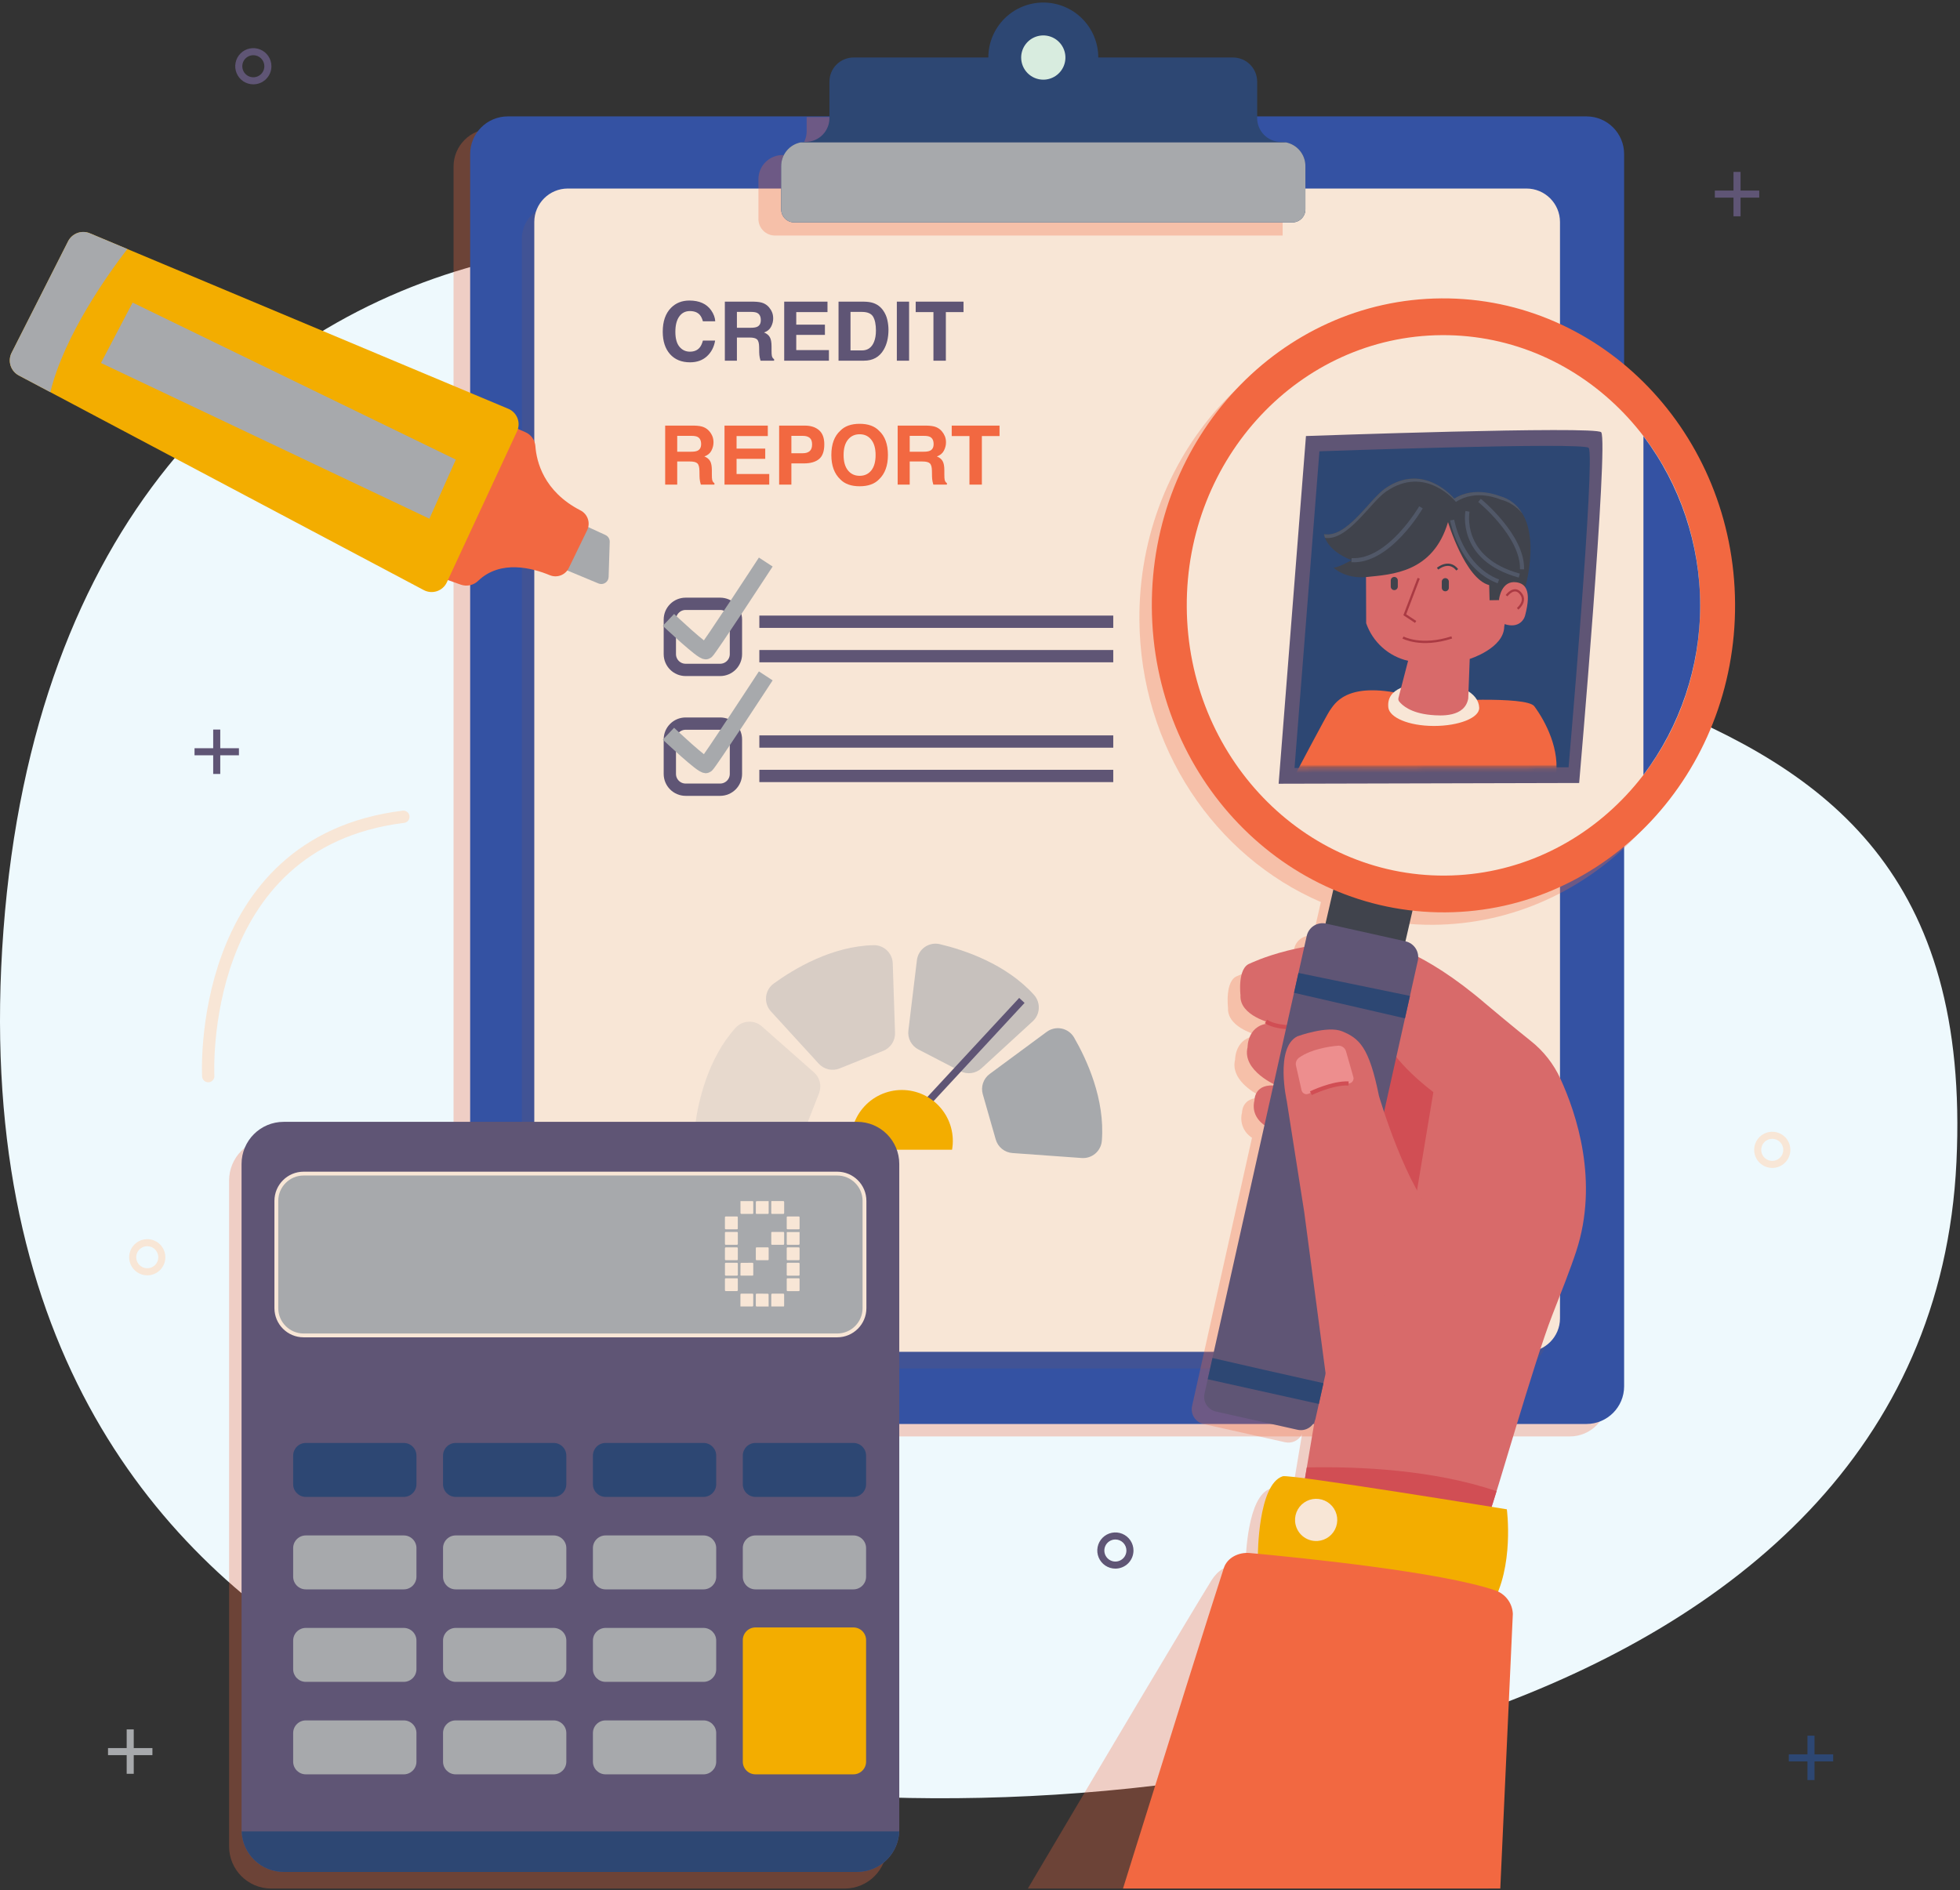<svg width="478" height="461" viewBox="0 0 478 461" fill="none" xmlns="http://www.w3.org/2000/svg">
<rect x="0" y="0" width="478" height="461" fill="#333333" stroke="none"/>
<g clip-path="url(#clip0_2075_47663)">
<path d="M174.435 434.743C174.435 434.743 -14.121 424.968 0.846 226.835C15.813 28.702 210.58 30.58 274.086 106.502C337.592 182.423 483.83 143.098 477.132 283.452C470.433 423.806 275.516 450.069 174.435 434.743Z" fill="#EEF9FD"/>
<path d="M432.21 284.869C431.337 284.869 430.484 284.609 429.758 284.124C429.033 283.638 428.468 282.949 428.134 282.142C427.8 281.336 427.713 280.448 427.884 279.592C428.055 278.736 428.475 277.95 429.093 277.333C429.71 276.716 430.497 276.296 431.353 276.126C432.209 275.956 433.097 276.043 433.903 276.377C434.709 276.712 435.399 277.277 435.883 278.003C436.368 278.729 436.627 279.582 436.627 280.455C436.626 281.626 436.16 282.749 435.332 283.576C434.504 284.404 433.381 284.869 432.21 284.869ZM432.21 277.764C431.678 277.764 431.158 277.923 430.716 278.219C430.274 278.515 429.93 278.935 429.727 279.426C429.523 279.918 429.471 280.459 429.575 280.98C429.679 281.502 429.935 281.981 430.311 282.357C430.688 282.733 431.167 282.989 431.689 283.093C432.21 283.197 432.751 283.143 433.243 282.94C433.734 282.736 434.154 282.391 434.45 281.949C434.745 281.507 434.903 280.987 434.903 280.455C434.903 280.102 434.833 279.751 434.698 279.425C434.563 279.098 434.364 278.802 434.114 278.552C433.864 278.302 433.567 278.103 433.24 277.968C432.914 277.833 432.564 277.764 432.21 277.764Z" fill="#F8E6D6"/>
<path d="M61.777 20.569C60.904 20.569 60.051 20.309 59.326 19.824C58.6 19.338 58.035 18.649 57.701 17.842C57.368 17.035 57.281 16.148 57.452 15.292C57.622 14.436 58.043 13.65 58.66 13.033C59.278 12.416 60.065 11.996 60.921 11.826C61.777 11.656 62.665 11.743 63.471 12.078C64.277 12.412 64.966 12.978 65.451 13.704C65.936 14.43 66.195 15.283 66.195 16.156C66.194 17.327 65.728 18.45 64.899 19.277C64.071 20.105 62.948 20.569 61.777 20.569ZM61.777 13.465C61.245 13.466 60.726 13.624 60.284 13.92C59.842 14.216 59.497 14.636 59.294 15.128C59.091 15.619 59.038 16.16 59.142 16.682C59.246 17.203 59.502 17.682 59.879 18.058C60.255 18.434 60.734 18.69 61.256 18.794C61.778 18.898 62.319 18.845 62.81 18.641C63.301 18.437 63.721 18.093 64.017 17.65C64.313 17.208 64.471 16.688 64.471 16.156C64.471 15.803 64.401 15.453 64.265 15.126C64.13 14.8 63.932 14.503 63.681 14.253C63.431 14.003 63.135 13.805 62.808 13.669C62.481 13.534 62.131 13.465 61.777 13.465Z" fill="#5F5575"/>
<path d="M35.911 311.064C35.038 311.063 34.185 310.804 33.459 310.318C32.734 309.833 32.169 309.143 31.835 308.336C31.501 307.53 31.415 306.642 31.585 305.786C31.756 304.93 32.177 304.144 32.794 303.527C33.412 302.91 34.199 302.49 35.055 302.32C35.911 302.15 36.798 302.238 37.605 302.572C38.411 302.906 39.1 303.472 39.585 304.198C40.07 304.924 40.328 305.778 40.328 306.65C40.327 307.821 39.861 308.944 39.033 309.771C38.205 310.599 37.082 311.064 35.911 311.064ZM35.911 303.958C35.379 303.959 34.859 304.117 34.417 304.413C33.975 304.709 33.631 305.129 33.428 305.621C33.225 306.112 33.172 306.653 33.276 307.174C33.38 307.696 33.636 308.175 34.012 308.551C34.388 308.927 34.867 309.183 35.389 309.287C35.911 309.391 36.452 309.338 36.943 309.134C37.434 308.931 37.855 308.586 38.15 308.144C38.446 307.702 38.604 307.182 38.605 306.65C38.605 306.297 38.535 305.947 38.4 305.62C38.264 305.293 38.066 304.996 37.816 304.746C37.566 304.496 37.269 304.298 36.942 304.163C36.615 304.027 36.265 303.958 35.911 303.958Z" fill="#F8E6D6"/>
<path d="M272.015 382.598C271.142 382.597 270.288 382.338 269.563 381.853C268.837 381.367 268.272 380.678 267.938 379.871C267.604 379.065 267.517 378.177 267.688 377.321C267.858 376.465 268.279 375.678 268.896 375.061C269.514 374.444 270.301 374.024 271.157 373.854C272.013 373.684 272.901 373.772 273.707 374.106C274.514 374.44 275.203 375.006 275.688 375.732C276.172 376.458 276.431 377.312 276.431 378.185C276.43 379.355 275.964 380.478 275.136 381.305C274.308 382.133 273.185 382.598 272.015 382.598ZM272.015 375.492C271.482 375.492 270.962 375.65 270.52 375.946C270.077 376.242 269.733 376.662 269.529 377.154C269.325 377.646 269.272 378.187 269.376 378.709C269.48 379.231 269.736 379.71 270.113 380.087C270.489 380.463 270.968 380.719 271.49 380.823C272.012 380.927 272.553 380.874 273.045 380.67C273.537 380.467 273.957 380.122 274.253 379.68C274.549 379.237 274.707 378.717 274.707 378.185C274.707 377.831 274.637 377.481 274.502 377.154C274.367 376.828 274.169 376.531 273.919 376.281C273.668 376.031 273.372 375.833 273.045 375.697C272.718 375.562 272.368 375.492 272.015 375.492Z" fill="#5F5575"/>
<path d="M58.27 182.497H47.442V184.221H58.27V182.497Z" fill="#5F5575"/>
<path d="M53.717 177.944H51.993V188.773H53.717V177.944Z" fill="#5F5575"/>
<path d="M388.742 212.915H377.915V214.639H388.742V212.915Z" fill="#F8E6D6"/>
<path d="M384.19 208.362H382.466V219.191H384.19V208.362Z" fill="#F8E6D6"/>
<path d="M37.171 426.365H26.344V428.089H37.171V426.365Z" fill="#A7A9AC"/>
<path d="M32.618 421.812H30.895V432.641H32.618V421.812Z" fill="#A7A9AC"/>
<path d="M447.074 427.894H436.247V429.617H447.074V427.894Z" fill="#2D4773"/>
<path d="M442.522 423.341H440.798V434.169H442.522V423.341Z" fill="#2D4773"/>
<path d="M429.038 46.481H418.211V48.205H429.038V46.481Z" fill="#5F5575"/>
<path d="M424.485 41.93H422.762V52.758H424.485V41.93Z" fill="#5F5575"/>
<path opacity="0.3" d="M382.849 31.425H119.801C114.726 31.425 110.612 35.539 110.612 40.613V341.164C110.612 346.238 114.726 350.352 119.801 350.352H382.849C387.924 350.352 392.038 346.238 392.038 341.164V40.613C392.038 35.539 387.924 31.425 382.849 31.425Z" fill="#F26841"/>
<path d="M386.898 28.389H123.85C118.775 28.389 114.661 32.502 114.661 37.577V338.128C114.661 343.202 118.775 347.316 123.85 347.316H386.898C391.973 347.316 396.087 343.202 396.087 338.128V37.577C396.087 32.502 391.973 28.389 386.898 28.389Z" fill="#3452A3"/>
<path opacity="0.3" d="M369.236 50.034H135.437C130.923 50.034 127.263 53.694 127.263 58.209V325.595C127.263 330.109 130.923 333.769 135.437 333.769H369.236C373.751 333.769 377.41 330.109 377.41 325.595V58.209C377.41 53.694 373.751 50.034 369.236 50.034Z" fill="#5F5575"/>
<path d="M372.273 45.985H138.474C133.96 45.985 130.3 49.645 130.3 54.16V321.546C130.3 326.061 133.96 329.72 138.474 329.72H372.273C376.788 329.72 380.448 326.061 380.448 321.546V54.16C380.448 49.645 376.788 45.985 372.273 45.985Z" fill="#F8E6D6"/>
<path opacity="0.3" d="M196.727 28.557V31.934C196.737 32.7 196.595 33.461 196.31 34.172C196.025 34.883 195.603 35.53 195.066 36.077C194.53 36.624 193.891 37.06 193.186 37.359C192.481 37.658 191.723 37.814 190.957 37.819C190.175 37.804 189.398 37.945 188.672 38.234C187.945 38.523 187.283 38.954 186.725 39.502C186.167 40.049 185.723 40.703 185.421 41.424C185.118 42.145 184.962 42.919 184.962 43.701V53.418C184.962 53.947 185.066 54.471 185.269 54.96C185.471 55.45 185.768 55.894 186.143 56.268C186.517 56.642 186.962 56.939 187.451 57.142C187.94 57.344 188.464 57.448 188.993 57.448H312.805V43.701C312.815 42.935 312.674 42.175 312.389 41.463C312.104 40.752 311.681 40.105 311.145 39.558C310.609 39.011 309.969 38.575 309.264 38.276C308.559 37.977 307.801 37.821 307.035 37.816C306.253 37.831 305.476 37.69 304.749 37.401C304.022 37.112 303.361 36.682 302.802 36.134C302.244 35.586 301.8 34.933 301.498 34.212C301.195 33.491 301.039 32.716 301.039 31.934V28.557H196.727Z" fill="#F26841"/>
<path d="M312.362 34.614C311.596 34.609 310.839 34.453 310.134 34.154C309.428 33.855 308.789 33.419 308.253 32.872C307.717 32.325 307.294 31.678 307.009 30.967C306.724 30.256 306.583 29.495 306.593 28.73V19.907C306.593 18.347 305.973 16.85 304.869 15.747C303.766 14.643 302.269 14.024 300.709 14.024H267.845C267.845 10.468 266.433 7.058 263.918 4.544C261.404 2.03 257.994 0.617 254.439 0.617C250.883 0.617 247.473 2.03 244.959 4.544C242.445 7.058 241.032 10.468 241.032 14.024H208.166C206.606 14.024 205.109 14.643 204.006 15.747C202.902 16.85 202.282 18.347 202.282 19.907V28.73C202.293 29.495 202.151 30.256 201.866 30.967C201.581 31.678 201.159 32.325 200.622 32.872C200.086 33.419 199.447 33.855 198.742 34.154C198.036 34.453 197.279 34.609 196.513 34.614C195.73 34.599 194.953 34.74 194.225 35.029C193.498 35.317 192.835 35.748 192.277 36.297C191.718 36.845 191.274 37.499 190.971 38.221C190.669 38.943 190.513 39.717 190.514 40.5V51.067C190.514 51.911 190.849 52.72 191.445 53.316C192.041 53.913 192.85 54.248 193.694 54.248H315.177C316.021 54.248 316.83 53.913 317.426 53.316C318.022 52.72 318.357 51.911 318.357 51.067V40.5C318.358 39.718 318.202 38.943 317.9 38.222C317.598 37.5 317.154 36.846 316.596 36.298C316.038 35.75 315.376 35.319 314.649 35.03C313.922 34.74 313.144 34.599 312.362 34.614Z" fill="#2D4773"/>
<path d="M190.514 40.5V51.067C190.514 51.91 190.849 52.719 191.445 53.316C192.041 53.913 192.85 54.248 193.694 54.248H315.177C316.021 54.248 316.83 53.913 317.426 53.316C318.022 52.719 318.357 51.91 318.357 51.067V40.5C318.357 39.144 317.888 37.83 317.03 36.78C316.173 35.73 314.978 35.008 313.65 34.737H195.223C193.894 35.008 192.7 35.729 191.842 36.779C190.983 37.829 190.514 39.144 190.514 40.5Z" fill="#A7A9AC"/>
<path d="M249.04 14.038C249.04 12.97 249.356 11.927 249.949 11.04C250.542 10.152 251.384 9.46 252.37 9.052C253.356 8.643 254.441 8.536 255.488 8.744C256.535 8.952 257.496 9.466 258.251 10.221C259.006 10.975 259.52 11.937 259.728 12.983C259.937 14.03 259.83 15.115 259.421 16.101C259.013 17.087 258.321 17.93 257.434 18.523C256.547 19.116 255.503 19.433 254.436 19.433C253.005 19.433 251.633 18.864 250.621 17.852C249.609 16.841 249.04 15.469 249.04 14.038Z" fill="#D8ECDF"/>
<path d="M141.713 127.759L147.66 130.492C147.978 130.638 148.246 130.875 148.431 131.173C148.616 131.471 148.708 131.817 148.697 132.167L148.43 140.724C148.421 141.012 148.342 141.294 148.2 141.545C148.057 141.797 147.856 142.009 147.614 142.166C147.371 142.322 147.094 142.417 146.807 142.443C146.519 142.469 146.23 142.425 145.963 142.314L134.992 137.75L141.713 127.759Z" fill="#A7A9AC"/>
<path d="M123.034 103.188L128.131 105.415C128.81 105.707 129.397 106.179 129.827 106.78C130.257 107.381 130.515 108.089 130.571 108.826C130.841 112.545 132.576 119.859 141.54 124.476C142.395 124.902 143.049 125.647 143.36 126.55C143.671 127.453 143.615 128.442 143.204 129.305L138.725 138.524C138.326 139.353 137.626 139.999 136.767 140.329C135.908 140.66 134.955 140.65 134.103 140.302C129.861 138.54 122.072 136.444 116.629 141.654C116.08 142.191 115.391 142.565 114.642 142.733C113.892 142.9 113.11 142.856 112.384 142.604L106.412 140.478L123.034 103.188Z" fill="#F26841"/>
<path d="M123.967 99.703L21.907 56.897C20.941 56.493 19.857 56.47 18.874 56.831C17.891 57.193 17.081 57.913 16.606 58.847L2.832 86.043C2.341 87.012 2.25 88.134 2.579 89.169C2.907 90.204 3.629 91.069 4.588 91.578L103.348 143.926C103.839 144.186 104.377 144.343 104.931 144.389C105.485 144.434 106.042 144.366 106.569 144.189C107.095 144.012 107.581 143.73 107.994 143.359C108.408 142.989 108.743 142.538 108.977 142.034L126.096 105.204C126.328 104.704 126.457 104.163 126.475 103.613C126.494 103.063 126.401 102.514 126.202 102.001C126.003 101.487 125.703 101.019 125.319 100.624C124.935 100.229 124.475 99.916 123.967 99.703Z" fill="#F3AD00"/>
<path d="M111.166 112.1L104.722 126.517L24.622 88.534L32.34 73.801L111.166 112.1Z" fill="#A7A9AC"/>
<path d="M31.058 60.733L21.907 56.897C20.941 56.493 19.857 56.47 18.874 56.831C17.891 57.193 17.081 57.913 16.606 58.847L2.832 86.043C2.341 87.012 2.25 88.134 2.579 89.169C2.907 90.204 3.629 91.069 4.588 91.578L12.281 95.655C15.633 81.827 26.331 66.862 31.058 60.733Z" fill="#A7A9AC"/>
<path opacity="0.4" d="M215.413 256.305L204.767 260.598C203.901 260.947 202.949 261.024 202.039 260.817C201.128 260.61 200.303 260.13 199.673 259.441L188.013 246.688C187.578 246.214 187.247 245.654 187.043 245.044C186.839 244.435 186.766 243.789 186.828 243.149C186.891 242.509 187.088 241.889 187.406 241.33C187.724 240.771 188.157 240.286 188.676 239.906C193.681 236.268 202.881 230.773 213.046 230.533C214.252 230.509 215.419 230.961 216.294 231.791C217.169 232.622 217.681 233.764 217.72 234.97L218.278 251.904C218.31 252.843 218.051 253.769 217.539 254.556C217.026 255.344 216.284 255.954 215.413 256.305Z" fill="#A7A9AC"/>
<path opacity="0.2" d="M199.743 266.668L195.557 277.356C195.217 278.226 194.619 278.97 193.843 279.491C193.068 280.011 192.152 280.281 191.219 280.266L173.94 279.992C173.298 279.983 172.664 279.839 172.081 279.569C171.498 279.298 170.978 278.908 170.556 278.424C170.134 277.939 169.819 277.371 169.631 276.756C169.443 276.141 169.387 275.494 169.467 274.856C170.256 268.719 172.574 258.256 179.378 250.7C180.188 249.806 181.318 249.267 182.522 249.201C183.727 249.135 184.908 249.547 185.811 250.346L198.509 261.56C199.214 262.182 199.711 263.006 199.931 263.919C200.152 264.833 200.086 265.793 199.743 266.668Z" fill="#A7A9AC"/>
<path d="M242.836 277.921L239.679 266.889C239.422 265.991 239.445 265.036 239.746 264.152C240.047 263.268 240.611 262.498 241.362 261.943L255.264 251.68C255.78 251.297 256.371 251.027 256.999 250.888C257.626 250.749 258.276 250.743 258.906 250.872C259.535 251.001 260.131 251.262 260.653 251.637C261.176 252.011 261.613 252.492 261.937 253.047C265.032 258.405 269.536 268.129 268.712 278.264C268.61 279.465 268.039 280.579 267.122 281.362C266.204 282.145 265.015 282.536 263.812 282.448L246.909 281.233C245.973 281.165 245.08 280.811 244.351 280.218C243.623 279.626 243.094 278.824 242.836 277.921Z" fill="#A7A9AC"/>
<path opacity="0.6" d="M234.168 261.252L223.976 255.972C223.146 255.543 222.468 254.87 222.032 254.045C221.596 253.219 221.422 252.28 221.534 251.353L223.612 234.199C223.688 233.561 223.897 232.945 224.227 232.393C224.556 231.842 224.999 231.365 225.525 230.996C226.051 230.627 226.649 230.372 227.28 230.25C227.911 230.127 228.561 230.139 229.187 230.285C235.209 231.711 245.371 235.11 252.176 242.666C252.98 243.565 253.398 244.745 253.338 245.949C253.278 247.154 252.746 248.287 251.856 249.101L239.373 260.558C238.681 261.193 237.811 261.6 236.88 261.725C235.949 261.849 235.002 261.683 234.168 261.252Z" fill="#A7A9AC"/>
<path d="M221.346 274.08L249.212 244.008" stroke="#5F5575" stroke-width="1.791" stroke-miterlimit="10"/>
<path d="M232.186 280.429C232.499 278.642 232.417 276.809 231.946 275.057C231.475 273.306 230.626 271.678 229.459 270.29C228.293 268.901 226.836 267.784 225.192 267.018C223.548 266.252 221.756 265.855 219.942 265.855C218.129 265.855 216.337 266.252 214.693 267.018C213.049 267.784 211.592 268.901 210.426 270.29C209.259 271.678 208.41 273.306 207.939 275.057C207.468 276.809 207.386 278.642 207.699 280.429H232.186Z" fill="#F3AD00"/>
<path opacity="0.3" d="M206.007 277.675H66.141C60.47 277.675 55.873 282.272 55.873 287.942V450.363C55.873 456.033 60.47 460.63 66.141 460.63H206.007C211.678 460.63 216.275 456.033 216.275 450.363V287.942C216.275 282.272 211.678 277.675 206.007 277.675Z" fill="#F26841"/>
<path d="M209.044 273.626H69.178C63.507 273.626 58.91 278.223 58.91 283.894V446.314C58.91 451.984 63.507 456.581 69.178 456.581H209.044C214.715 456.581 219.312 451.984 219.312 446.314V283.894C219.312 278.223 214.715 273.626 209.044 273.626Z" fill="#5F5575"/>
<path d="M58.929 446.694C59.025 449.348 60.147 451.861 62.059 453.705C63.97 455.549 66.522 456.58 69.177 456.581H209.045C211.701 456.58 214.253 455.55 216.164 453.706C218.075 451.862 219.197 449.348 219.293 446.694H58.929Z" fill="#2D4773"/>
<path d="M204.171 286.247H74.052C70.374 286.247 67.394 289.228 67.394 292.905V319.058C67.394 322.735 70.374 325.716 74.052 325.716H204.171C207.848 325.716 210.829 322.735 210.829 319.058V292.905C210.829 289.228 207.848 286.247 204.171 286.247Z" fill="#A7A9AC" stroke="#F8E6D6" stroke-width="0.933" stroke-miterlimit="10"/>
<path d="M98.47 351.945H74.587C72.88 351.945 71.495 353.33 71.495 355.038V362.01C71.495 363.718 72.88 365.103 74.587 365.103H98.47C100.178 365.103 101.562 363.718 101.562 362.01V355.038C101.562 353.33 100.178 351.945 98.47 351.945Z" fill="#2D4773"/>
<path d="M135.022 351.945H111.139C109.431 351.945 108.047 353.33 108.047 355.038V362.01C108.047 363.718 109.431 365.103 111.139 365.103H135.022C136.73 365.103 138.114 363.718 138.114 362.01V355.038C138.114 353.33 136.73 351.945 135.022 351.945Z" fill="#2D4773"/>
<path d="M171.574 351.945H147.692C145.984 351.945 144.6 353.33 144.6 355.038V362.01C144.6 363.718 145.984 365.103 147.692 365.103H171.574C173.282 365.103 174.667 363.718 174.667 362.01V355.038C174.667 353.33 173.282 351.945 171.574 351.945Z" fill="#2D4773"/>
<path d="M208.127 351.945H184.245C182.537 351.945 181.152 353.33 181.152 355.038V362.01C181.152 363.718 182.537 365.103 184.245 365.103H208.127C209.835 365.103 211.219 363.718 211.219 362.01V355.038C211.219 353.33 209.835 351.945 208.127 351.945Z" fill="#2D4773"/>
<path d="M98.47 374.502H74.587C72.88 374.502 71.495 375.886 71.495 377.594V384.567C71.495 386.275 72.88 387.659 74.587 387.659H98.47C100.178 387.659 101.562 386.275 101.562 384.567V377.594C101.562 375.886 100.178 374.502 98.47 374.502Z" fill="#A7A9AC"/>
<path d="M135.022 374.502H111.139C109.431 374.502 108.047 375.886 108.047 377.594V384.567C108.047 386.275 109.431 387.659 111.139 387.659H135.022C136.73 387.659 138.114 386.275 138.114 384.567V377.594C138.114 375.886 136.73 374.502 135.022 374.502Z" fill="#A7A9AC"/>
<path d="M171.574 374.502H147.692C145.984 374.502 144.6 375.886 144.6 377.594V384.567C144.6 386.275 145.984 387.659 147.692 387.659H171.574C173.282 387.659 174.667 386.275 174.667 384.567V377.594C174.667 375.886 173.282 374.502 171.574 374.502Z" fill="#A7A9AC"/>
<path d="M208.127 374.502H184.245C182.537 374.502 181.152 375.886 181.152 377.594V384.567C181.152 386.275 182.537 387.659 184.245 387.659H208.127C209.835 387.659 211.219 386.275 211.219 384.567V377.594C211.219 375.886 209.835 374.502 208.127 374.502Z" fill="#A7A9AC"/>
<path d="M98.47 397.059H74.587C72.88 397.059 71.495 398.443 71.495 400.151V407.125C71.495 408.832 72.88 410.217 74.587 410.217H98.47C100.178 410.217 101.562 408.832 101.562 407.125V400.151C101.562 398.443 100.178 397.059 98.47 397.059Z" fill="#A7A9AC"/>
<path d="M135.022 397.059H111.139C109.431 397.059 108.047 398.443 108.047 400.151V407.125C108.047 408.832 109.431 410.217 111.139 410.217H135.022C136.73 410.217 138.114 408.832 138.114 407.125V400.151C138.114 398.443 136.73 397.059 135.022 397.059Z" fill="#A7A9AC"/>
<path d="M171.574 397.059H147.692C145.984 397.059 144.6 398.443 144.6 400.151V407.125C144.6 408.832 145.984 410.217 147.692 410.217H171.574C173.282 410.217 174.667 408.832 174.667 407.125V400.151C174.667 398.443 173.282 397.059 171.574 397.059Z" fill="#A7A9AC"/>
<path d="M98.47 419.615H74.587C72.88 419.615 71.495 421 71.495 422.707V429.681C71.495 431.389 72.88 432.774 74.587 432.774H98.47C100.178 432.774 101.562 431.389 101.562 429.681V422.707C101.562 421 100.178 419.615 98.47 419.615Z" fill="#A7A9AC"/>
<path d="M135.022 419.615H111.139C109.431 419.615 108.047 421 108.047 422.707V429.681C108.047 431.389 109.431 432.774 111.139 432.774H135.022C136.73 432.774 138.114 431.389 138.114 429.681V422.707C138.114 421 136.73 419.615 135.022 419.615Z" fill="#A7A9AC"/>
<path d="M171.574 419.615H147.692C145.984 419.615 144.6 421 144.6 422.707V429.681C144.6 431.389 145.984 432.774 147.692 432.774H171.574C173.282 432.774 174.667 431.389 174.667 429.681V422.707C174.667 421 173.282 419.615 171.574 419.615Z" fill="#A7A9AC"/>
<path d="M208.127 396.943H184.245C182.537 396.943 181.152 398.328 181.152 400.036V429.68C181.152 431.388 182.537 432.772 184.245 432.772H208.127C209.835 432.772 211.219 431.388 211.219 429.68V400.036C211.219 398.328 209.835 396.943 208.127 396.943Z" fill="#F3AD00"/>
<path d="M177.082 303.618C177.935 303.611 178.789 303.609 179.643 303.618C179.86 303.618 179.947 303.553 179.94 303.329C179.928 302.903 179.94 302.476 179.94 302.049C179.94 301.604 179.94 301.159 179.94 300.715C179.94 300.55 179.887 300.472 179.71 300.473C178.821 300.478 177.932 300.478 177.042 300.473C176.857 300.473 176.795 300.548 176.796 300.729C176.802 301.601 176.802 302.472 176.796 303.344C176.791 303.565 176.881 303.62 177.082 303.618Z" fill="#F8E6D6"/>
<path d="M188.097 303.383C188.097 303.553 188.165 303.618 188.336 303.617C189.216 303.612 190.097 303.612 190.977 303.617C191.18 303.617 191.243 303.536 191.239 303.345C191.231 302.918 191.239 302.491 191.239 302.064C191.239 301.619 191.234 301.174 191.239 300.73C191.239 300.551 191.181 300.472 190.995 300.473C190.105 300.478 189.215 300.478 188.325 300.473C188.15 300.473 188.095 300.547 188.096 300.713C188.1 301.602 188.1 302.492 188.097 303.383Z" fill="#F8E6D6"/>
<path d="M177.051 311.142C177.487 311.136 177.923 311.142 178.359 311.142C178.795 311.142 179.249 311.137 179.693 311.142C179.876 311.142 179.944 311.076 179.943 310.893C179.937 310.016 179.937 309.135 179.943 308.251C179.943 308.073 179.882 307.996 179.694 307.997C178.817 308.005 177.936 308.005 177.052 307.997C176.87 307.997 176.799 308.067 176.8 308.249C176.804 309.13 176.804 310.01 176.8 310.891C176.793 311.081 176.869 311.144 177.051 311.142Z" fill="#F8E6D6"/>
<path d="M188.35 296.083C189.222 296.083 190.096 296.078 190.969 296.083C191.162 296.083 191.241 296.023 191.24 295.823C191.232 294.95 191.232 294.078 191.24 293.204C191.24 293.002 191.161 292.947 190.968 292.95C190.361 292.96 189.754 292.95 189.147 292.95H188.134C188.117 292.992 188.105 293.035 188.098 293.079C188.098 294.014 188.098 294.949 188.091 295.886C188.1 296.075 188.212 296.083 188.35 296.083Z" fill="#F8E6D6"/>
<path d="M177.051 299.836C177.487 299.828 177.924 299.836 178.36 299.836C178.796 299.836 179.252 299.83 179.697 299.836C179.871 299.836 179.934 299.777 179.933 299.606C179.929 298.715 179.929 297.825 179.933 296.934C179.933 296.761 179.86 296.703 179.691 296.704C178.808 296.71 177.926 296.71 177.044 296.704C176.86 296.704 176.791 296.77 176.792 296.953C176.797 297.836 176.797 298.718 176.792 299.6C176.793 299.795 176.88 299.84 177.051 299.836Z" fill="#F8E6D6"/>
<path d="M183.494 308.001C182.583 308.001 181.672 308.001 180.767 308.01C180.704 308.01 180.589 308.111 180.588 308.169C180.576 309.139 180.579 310.109 180.579 311.091C180.614 311.108 180.65 311.12 180.688 311.128L183.522 311.137C183.683 311.137 183.706 311.035 183.706 310.908C183.706 310.017 183.706 309.126 183.706 308.235C183.705 308.083 183.659 308 183.494 308.001Z" fill="#F8E6D6"/>
<path d="M179.936 312.068C179.936 311.981 179.921 311.895 179.912 311.809C179.871 311.797 179.829 311.79 179.787 311.785C178.861 311.785 177.934 311.785 177.007 311.779C176.805 311.779 176.796 311.888 176.796 312.035C176.796 312.9 176.802 313.764 176.796 314.628C176.796 314.857 176.886 314.913 177.1 314.911C177.946 314.903 178.792 314.9 179.638 314.911C179.877 314.911 179.942 314.833 179.942 314.607C179.931 313.761 179.937 312.915 179.936 312.068Z" fill="#F8E6D6"/>
<path d="M190.952 315.531C190.097 315.539 189.241 315.541 188.385 315.531C188.162 315.531 188.092 315.606 188.094 315.824C188.102 316.625 188.094 317.427 188.094 318.229V318.66C189.123 318.66 190.093 318.66 191.064 318.66C191.24 318.66 191.233 318.536 191.233 318.42C191.233 317.548 191.233 316.674 191.233 315.8C191.242 315.584 191.152 315.53 190.952 315.531Z" fill="#F8E6D6"/>
<path d="M194.994 300.498H191.899C191.885 300.538 191.876 300.58 191.87 300.622C191.87 301.549 191.87 302.475 191.864 303.402C191.864 303.623 192 303.616 192.148 303.616C193.003 303.616 193.858 303.609 194.714 303.616C194.942 303.616 195 303.532 194.998 303.317C194.988 302.524 194.998 301.731 194.998 300.937L194.994 300.498Z" fill="#F8E6D6"/>
<path d="M177.051 307.375C177.488 307.366 177.925 307.375 178.361 307.375C178.797 307.375 179.253 307.369 179.698 307.375C179.871 307.375 179.938 307.315 179.937 307.145C179.937 306.253 179.937 305.362 179.937 304.472C179.937 304.301 179.871 304.24 179.698 304.241C178.816 304.248 177.934 304.248 177.051 304.241C176.871 304.241 176.794 304.297 176.796 304.485C176.801 305.367 176.801 306.249 176.796 307.132C176.793 307.319 176.869 307.379 177.051 307.375Z" fill="#F8E6D6"/>
<path d="M194.997 308.25C194.997 308.064 194.932 307.998 194.748 307.999C193.876 308.004 193.003 308.004 192.129 307.999C191.938 307.999 191.858 308.058 191.863 308.26C191.875 308.697 191.863 309.134 191.863 309.57C191.863 310.006 191.872 310.444 191.863 310.886C191.856 311.088 191.936 311.149 192.125 311.148C192.998 311.143 193.872 311.143 194.745 311.148C194.919 311.148 195 311.098 194.997 310.904C194.989 310.017 194.989 309.132 194.997 308.25Z" fill="#F8E6D6"/>
<path d="M180.783 296.075C181.681 296.085 182.581 296.075 183.48 296.084C183.637 296.084 183.706 296.027 183.705 295.865C183.705 294.965 183.705 294.066 183.705 293.167C183.705 293.002 183.634 292.951 183.478 292.955C183.212 292.962 182.945 292.955 182.677 292.955H180.58C180.58 293.975 180.58 294.952 180.588 295.93C180.594 295.982 180.715 296.075 180.783 296.075Z" fill="#F8E6D6"/>
<path d="M184.549 296.083C185.448 296.079 186.347 296.079 187.246 296.083C187.413 296.083 187.461 296.011 187.458 295.856C187.451 295.552 187.458 295.249 187.458 294.945V292.955C186.437 292.955 185.46 292.955 184.482 292.964C184.432 292.964 184.34 293.09 184.34 293.158C184.33 294.056 184.34 294.956 184.331 295.855C184.329 296.016 184.388 296.083 184.549 296.083Z" fill="#F8E6D6"/>
<path d="M192.106 299.836C192.542 299.829 192.979 299.836 193.415 299.836C193.869 299.836 194.326 299.831 194.777 299.836C194.938 299.836 194.996 299.78 194.996 299.618C194.991 298.727 194.991 297.837 194.996 296.947C194.996 296.779 194.944 296.705 194.767 296.706C193.877 296.711 192.986 296.711 192.096 296.706C191.922 296.706 191.863 296.772 191.864 296.943C191.87 297.834 191.87 298.724 191.864 299.615C191.862 299.8 191.943 299.838 192.106 299.836Z" fill="#F8E6D6"/>
<path d="M187.226 304.242C186.335 304.248 185.445 304.248 184.554 304.242C184.398 304.242 184.328 304.295 184.329 304.458C184.333 305.357 184.333 306.257 184.329 307.156C184.329 307.319 184.397 307.373 184.554 307.372C185.445 307.372 186.335 307.372 187.226 307.372C187.398 307.372 187.462 307.317 187.459 307.142C187.45 306.706 187.459 306.27 187.459 305.833C187.459 305.379 187.453 304.922 187.459 304.47C187.462 304.297 187.398 304.241 187.226 304.242Z" fill="#F8E6D6"/>
<path d="M191.864 307.136C191.864 307.303 191.913 307.376 192.092 307.374C192.983 307.368 193.874 307.368 194.764 307.374C194.938 307.374 194.999 307.311 194.996 307.14C194.988 306.695 194.996 306.249 194.996 305.804C194.996 305.359 194.991 304.931 194.996 304.494C194.996 304.315 194.946 304.24 194.755 304.241C193.873 304.249 192.991 304.249 192.109 304.241C191.922 304.241 191.862 304.306 191.863 304.49C191.87 305.371 191.87 306.253 191.864 307.136Z" fill="#F8E6D6"/>
<path d="M194.748 311.78C193.866 311.787 192.984 311.787 192.102 311.78C191.909 311.78 191.859 311.854 191.864 312.032C191.873 312.469 191.864 312.905 191.864 313.341C191.864 313.777 191.872 314.215 191.864 314.65C191.858 314.852 191.931 314.914 192.127 314.913C192.999 314.906 193.872 314.906 194.745 314.913C194.924 314.913 194.999 314.859 194.998 314.668C194.99 313.791 194.99 312.909 194.998 312.023C194.998 311.832 194.929 311.778 194.748 311.78Z" fill="#F8E6D6"/>
<path d="M183.485 315.533C182.585 315.537 181.686 315.537 180.787 315.533C180.621 315.533 180.572 315.605 180.576 315.76C180.583 316.045 180.576 316.33 180.576 316.615V318.658C181.598 318.658 182.574 318.658 183.552 318.65C183.603 318.65 183.694 318.523 183.695 318.455C183.705 317.557 183.7 316.658 183.703 315.758C183.705 315.601 183.646 315.533 183.485 315.533Z" fill="#F8E6D6"/>
<path d="M187.223 315.541C186.341 315.531 185.46 315.541 184.578 315.532C184.395 315.532 184.327 315.597 184.328 315.782C184.334 316.663 184.334 317.544 184.328 318.426C184.328 318.62 184.409 318.668 184.584 318.663C184.95 318.654 185.315 318.663 185.679 318.663H187.454C187.454 317.642 187.454 316.664 187.444 315.686C187.443 315.632 187.3 315.542 187.223 315.541Z" fill="#F8E6D6"/>
<path d="M50.786 262.471C50.786 262.471 47.704 205.473 98.375 199.216" stroke="#F8E6D6" stroke-width="3" stroke-linecap="round" stroke-linejoin="round"/>
<path d="M172.41 86.897C171.336 87.88 169.962 88.372 168.289 88.372C166.219 88.372 164.591 87.708 163.406 86.38C162.221 85.045 161.629 83.216 161.629 80.892C161.629 78.379 162.303 76.442 163.65 75.081C164.822 73.896 166.313 73.304 168.123 73.304C170.545 73.304 172.316 74.098 173.436 75.686C174.054 76.579 174.386 77.474 174.432 78.372H171.424C171.229 77.682 170.978 77.161 170.672 76.81C170.125 76.185 169.314 75.872 168.24 75.872C167.146 75.872 166.284 76.315 165.652 77.2C165.021 78.079 164.705 79.326 164.705 80.94C164.705 82.555 165.037 83.766 165.701 84.573C166.372 85.374 167.221 85.774 168.25 85.774C169.305 85.774 170.109 85.429 170.662 84.739C170.968 84.368 171.222 83.811 171.424 83.069H174.402C174.142 84.638 173.478 85.914 172.41 86.897ZM182.82 82.327H179.715V87.972H176.775V73.577H183.836C184.845 73.597 185.62 73.72 186.16 73.948C186.707 74.176 187.169 74.511 187.547 74.954C187.859 75.319 188.107 75.722 188.289 76.165C188.471 76.608 188.562 77.112 188.562 77.679C188.562 78.362 188.39 79.036 188.045 79.7C187.7 80.358 187.13 80.823 186.336 81.097C187 81.364 187.469 81.745 187.742 82.239C188.022 82.728 188.162 83.476 188.162 84.485V85.452C188.162 86.11 188.188 86.556 188.24 86.79C188.318 87.161 188.501 87.435 188.787 87.61V87.972H185.477C185.385 87.653 185.32 87.395 185.281 87.2C185.203 86.796 185.161 86.383 185.154 85.96L185.135 84.622C185.122 83.704 184.952 83.092 184.627 82.786C184.308 82.48 183.706 82.327 182.82 82.327ZM184.646 79.71C185.245 79.436 185.545 78.896 185.545 78.089C185.545 77.216 185.255 76.63 184.676 76.331C184.35 76.162 183.862 76.077 183.211 76.077H179.715V79.944H183.123C183.8 79.944 184.308 79.866 184.646 79.71ZM201.18 81.683H194.188V85.384H202.156V87.972H191.248V73.577H201.805V76.126H194.188V79.183H201.18V81.683ZM210.701 87.972H204.5V73.577H210.701C211.593 73.59 212.335 73.694 212.928 73.89C213.937 74.222 214.754 74.83 215.379 75.716C215.88 76.432 216.222 77.207 216.404 78.04C216.587 78.873 216.678 79.668 216.678 80.423C216.678 82.337 216.294 83.958 215.525 85.286C214.484 87.076 212.876 87.972 210.701 87.972ZM212.938 77.249C212.475 76.468 211.561 76.077 210.193 76.077H207.42V85.472H210.193C211.613 85.472 212.602 84.772 213.162 83.372C213.468 82.604 213.621 81.689 213.621 80.628C213.621 79.163 213.393 78.037 212.938 77.249ZM218.719 73.577H221.707V87.972H218.719V73.577ZM234.979 73.577V76.126H230.672V87.972H227.645V76.126H223.318V73.577H234.979Z" fill="#5F5575"/>
<path d="M168.265 112.559H165.159V118.203H162.22V103.809H169.28C170.289 103.828 171.064 103.952 171.604 104.18C172.151 104.408 172.614 104.743 172.991 105.186C173.304 105.55 173.551 105.954 173.733 106.396C173.916 106.839 174.007 107.344 174.007 107.91C174.007 108.594 173.834 109.268 173.489 109.932C173.144 110.589 172.575 111.055 171.78 111.328C172.444 111.595 172.913 111.976 173.187 112.471C173.466 112.959 173.606 113.708 173.606 114.717V115.684C173.606 116.341 173.632 116.787 173.685 117.021C173.763 117.393 173.945 117.666 174.231 117.842V118.203H170.921C170.83 117.884 170.765 117.627 170.726 117.432C170.647 117.028 170.605 116.615 170.599 116.191L170.579 114.854C170.566 113.936 170.397 113.324 170.071 113.018C169.752 112.712 169.15 112.559 168.265 112.559ZM170.091 109.941C170.69 109.668 170.989 109.128 170.989 108.32C170.989 107.448 170.7 106.862 170.12 106.562C169.795 106.393 169.306 106.309 168.655 106.309H165.159V110.176H168.567C169.244 110.176 169.752 110.098 170.091 109.941ZM186.624 111.914H179.632V115.615H187.601V118.203H176.692V103.809H187.249V106.357H179.632V109.414H186.624V111.914ZM196.058 113.027H193.001V118.203H190.013V103.809H196.282C197.728 103.809 198.88 104.18 199.739 104.922C200.599 105.664 201.028 106.813 201.028 108.369C201.028 110.068 200.599 111.27 199.739 111.973C198.88 112.676 197.653 113.027 196.058 113.027ZM197.464 110.029C197.854 109.684 198.05 109.137 198.05 108.389C198.05 107.64 197.851 107.106 197.454 106.787C197.063 106.468 196.513 106.309 195.804 106.309H193.001V110.547H195.804C196.513 110.547 197.067 110.374 197.464 110.029ZM209.651 118.604C207.594 118.604 206.022 118.044 204.935 116.924C203.476 115.55 202.747 113.571 202.747 110.986C202.747 108.35 203.476 106.37 204.935 105.049C206.022 103.929 207.594 103.369 209.651 103.369C211.709 103.369 213.281 103.929 214.368 105.049C215.82 106.37 216.546 108.35 216.546 110.986C216.546 113.571 215.82 115.55 214.368 116.924C213.281 118.044 211.709 118.604 209.651 118.604ZM212.493 114.736C213.19 113.857 213.538 112.607 213.538 110.986C213.538 109.372 213.187 108.125 212.483 107.246C211.787 106.361 210.843 105.918 209.651 105.918C208.46 105.918 207.509 106.357 206.8 107.236C206.09 108.115 205.735 109.365 205.735 110.986C205.735 112.607 206.09 113.857 206.8 114.736C207.509 115.615 208.46 116.055 209.651 116.055C210.843 116.055 211.79 115.615 212.493 114.736ZM224.964 112.559H221.858V118.203H218.919V103.809H225.979C226.989 103.828 227.763 103.952 228.304 104.18C228.851 104.408 229.313 104.743 229.69 105.186C230.003 105.55 230.25 105.954 230.433 106.396C230.615 106.839 230.706 107.344 230.706 107.91C230.706 108.594 230.534 109.268 230.188 109.932C229.843 110.589 229.274 111.055 228.479 111.328C229.144 111.595 229.612 111.976 229.886 112.471C230.166 112.959 230.306 113.708 230.306 114.717V115.684C230.306 116.341 230.332 116.787 230.384 117.021C230.462 117.393 230.644 117.666 230.931 117.842V118.203H227.62C227.529 117.884 227.464 117.627 227.425 117.432C227.347 117.028 227.304 116.615 227.298 116.191L227.278 114.854C227.265 113.936 227.096 113.324 226.771 113.018C226.451 112.712 225.849 112.559 224.964 112.559ZM226.79 109.941C227.389 109.668 227.688 109.128 227.688 108.32C227.688 107.448 227.399 106.862 226.819 106.562C226.494 106.393 226.006 106.309 225.354 106.309H221.858V110.176H225.267C225.944 110.176 226.451 110.098 226.79 109.941ZM243.763 103.809V106.357H239.456V118.203H236.429V106.357H232.103V103.809H243.763Z" fill="#F26841"/>
<path d="M185.188 151.645H271.499" stroke="#5F5575" stroke-width="3" stroke-miterlimit="10"/>
<path d="M185.188 160.041H271.499" stroke="#5F5575" stroke-width="3" stroke-miterlimit="10"/>
<path d="M175.628 147.274H167.207C165.081 147.274 163.357 148.998 163.357 151.124V159.545C163.357 161.671 165.081 163.394 167.207 163.394H175.628C177.754 163.394 179.478 161.671 179.478 159.545V151.124C179.478 148.998 177.754 147.274 175.628 147.274Z" stroke="#5F5575" stroke-width="3" stroke-miterlimit="10"/>
<path d="M185.188 180.864H271.499" stroke="#5F5575" stroke-width="3" stroke-miterlimit="10"/>
<path d="M185.188 189.26H271.499" stroke="#5F5575" stroke-width="3" stroke-miterlimit="10"/>
<path d="M175.628 176.493H167.207C165.081 176.493 163.357 178.217 163.357 180.342V188.764C163.357 190.89 165.081 192.613 167.207 192.613H175.628C177.754 192.613 179.478 190.89 179.478 188.764V180.342C179.478 178.217 177.754 176.493 175.628 176.493Z" stroke="#5F5575" stroke-width="3" stroke-miterlimit="10"/>
<path d="M163.021 151.193C163.021 151.193 171.53 159.253 172.201 158.805C172.872 158.358 186.754 137.088 186.754 137.088" stroke="#A7A9AC" stroke-width="4" stroke-miterlimit="10"/>
<path d="M163.021 178.956C163.021 178.956 171.53 187.016 172.201 186.569C172.872 186.122 186.754 164.851 186.754 164.851" stroke="#A7A9AC" stroke-width="4" stroke-miterlimit="10"/>
<path opacity="0.3" d="M349.467 225.566C388.746 225.316 420.374 191.589 420.11 150.235C419.846 108.882 387.79 75.562 348.517 75.813C309.244 76.064 277.61 109.79 277.874 151.143C278.076 182.312 296.336 208.909 322.137 220.016L320.231 228.295C319.226 228.106 318.187 228.314 317.333 228.876C316.478 229.438 315.875 230.309 315.651 231.307L315.043 234.003C310.48 234.798 306.032 236.152 301.801 238.035C298.677 239.096 299.482 245.773 299.482 245.773C299.25 249.482 303.478 251.432 305.771 252.216C306.046 252.389 306.336 252.54 306.636 252.666C301.159 252.958 301.213 258.444 301.213 258.444C300.054 263.123 305.415 266.364 307.571 267.46L307.5 267.783C302.843 267.58 302.903 271.344 302.903 271.344C302.6 272.495 302.672 273.713 303.109 274.821C303.546 275.928 304.325 276.868 305.332 277.502L292.091 336.79L291.498 339.447L290.719 342.933C290.614 343.405 290.602 343.893 290.685 344.37C290.768 344.846 290.945 345.301 291.204 345.71C291.463 346.118 291.8 346.471 292.196 346.749C292.591 347.027 293.038 347.225 293.51 347.33L313.417 351.775C314.234 351.957 315.09 351.855 315.842 351.485C316.593 351.116 317.196 350.501 317.552 349.742L315.224 363.609C313.43 363.297 311.615 363.131 309.795 363.112C304.258 364.916 303.785 379.533 303.744 382.021C303.029 381.955 302.35 381.891 301.745 381.836C299.066 381.59 296.83 383.218 295.422 385.508C281.757 407.744 221.757 509.615 221.757 509.615C273.09 508.704 360.669 511.532 360.669 511.532L365.912 396.671C365.861 395.527 365.5 394.419 364.868 393.465C364.235 392.51 363.355 391.746 362.322 391.254C365.929 382.216 364.447 371.173 364.447 371.173C364.447 371.173 363.058 370.946 360.73 370.566L360.75 370.507C360.78 370.418 360.813 370.321 360.846 370.219C360.879 370.118 360.914 370.017 360.947 369.905C360.974 369.826 361.002 369.738 361.029 369.653C363.393 362.341 371.556 333.985 375.481 323.916C377.796 317.987 379.96 312.518 381.352 308.261C386.936 291.214 381.453 274.728 377.486 266.101C375.848 262.538 373.395 259.41 370.325 256.97C365.801 253.369 359.394 247.967 359.394 247.967C354.333 243.497 348.773 239.625 342.824 236.429C342.809 235.544 342.497 234.69 341.939 234.004C341.381 233.317 340.608 232.839 339.745 232.644L339.717 232.638L341.444 225.135C344.108 225.436 346.787 225.58 349.467 225.566Z" fill="#F26841"/>
<path d="M317.949 362.406L324.746 321.977L327.459 296.649C327.459 296.649 309.016 286.496 308.895 281.567C308.895 281.567 309.22 276.608 313.032 276.564C313.032 276.564 304.373 274.703 305.947 268.308C305.947 268.308 305.872 264.049 311.483 264.834C311.483 264.834 302.813 261.234 304.257 255.409C304.257 255.409 304.181 249.523 310.246 249.602C310.246 249.602 302.208 247.809 302.526 242.737C302.526 242.737 301.716 236.057 304.845 234.999C304.845 234.999 318.348 228.329 337.154 230.039C337.154 230.039 346.676 231.392 362.438 244.931C362.438 244.931 368.847 250.333 373.37 253.933C376.44 256.373 378.893 259.501 380.531 263.064C384.497 271.692 389.981 288.177 384.397 305.224C383.003 309.481 380.839 314.95 378.526 320.879C374.115 332.182 364.367 366.557 363.479 368.303C363.472 368.303 327.332 375.439 317.949 362.406Z" fill="#D86A6A"/>
<path d="M363.472 368.303C363.651 367.951 364.195 366.254 364.98 363.701C349.536 358.466 331.423 357.648 318.7 357.914L317.944 362.406C327.331 375.439 363.472 368.303 363.472 368.303Z" fill="#D14E54"/>
<path d="M337.503 252.46L333.7 265.436L342.702 294.182L345.435 291.212L349.566 266.371C349.566 266.371 339.296 258.815 337.503 252.46Z" fill="#D14E54"/>
<path d="M319.276 250.427C319.276 250.427 311.929 251.278 308.749 249.145" stroke="#D14E54" stroke-miterlimit="10"/>
<path d="M343.182 214.993L329.243 211.88C328.879 211.799 328.502 211.79 328.134 211.854C327.766 211.918 327.414 212.054 327.099 212.254C326.784 212.454 326.511 212.715 326.297 213.02C326.082 213.326 325.93 213.67 325.848 214.035L317.134 251.875C317.058 252.215 317.05 252.566 317.11 252.908C317.17 253.251 317.296 253.579 317.483 253.872C317.669 254.166 317.911 254.42 318.196 254.62C318.481 254.82 318.802 254.962 319.141 255.038L333.46 258.236C334.145 258.389 334.864 258.263 335.457 257.886C336.05 257.51 336.469 256.913 336.622 256.228L345.337 218.387C345.418 218.023 345.427 217.646 345.363 217.278C345.299 216.911 345.163 216.559 344.962 216.244C344.762 215.929 344.502 215.656 344.197 215.442C343.891 215.227 343.546 215.075 343.182 214.993Z" fill="#40434C"/>
<path d="M352.503 222.529C391.781 222.279 423.409 188.553 423.146 147.2C422.883 105.847 390.827 72.526 351.549 72.776C312.27 73.027 280.642 106.753 280.906 148.106C281.169 189.459 313.224 222.78 352.503 222.529Z" fill="#F26841"/>
<path d="M352.448 213.561C387.022 213.34 414.861 183.653 414.628 147.252C414.396 110.852 386.18 81.523 351.606 81.744C317.032 81.965 289.192 111.652 289.425 148.052C289.657 184.453 317.874 213.782 352.448 213.561Z" fill="#F8E6D6"/>
<path d="M323.399 225.273L342.784 229.602C343.806 229.83 344.695 230.455 345.256 231.339C345.817 232.223 346.005 233.293 345.776 234.315L320.845 345.941C320.632 346.894 320.049 347.724 319.225 348.247C318.4 348.771 317.402 348.945 316.449 348.732L296.545 344.287C295.592 344.074 294.763 343.491 294.239 342.667C293.716 341.843 293.541 340.844 293.754 339.891L318.685 228.265C318.914 227.243 319.538 226.354 320.422 225.793C321.306 225.231 322.377 225.044 323.399 225.273Z" fill="#5F5575"/>
<path d="M400.798 189.001C409.775 177.101 414.631 162.6 414.631 147.694C414.631 132.788 409.775 118.288 400.798 106.388V189.001Z" fill="#3452A3"/>
<path d="M318.495 106.352L311.832 191.158L385.123 190.977C385.123 190.977 392.335 107.832 390.499 105.431C389.269 103.82 318.495 106.352 318.495 106.352Z" fill="#5F5575"/>
<path d="M321.78 110.078L315.707 187.308L382.54 187.144C382.54 187.144 389.119 111.433 387.442 109.241C386.317 107.773 321.78 110.078 321.78 110.078Z" fill="#2D4773"/>
<mask id="mask0_2075_47663" style="mask-type:luminance" maskUnits="userSpaceOnUse" x="315" y="108" width="73" height="80">
<path d="M321.78 110.078L315.707 187.308L382.54 187.144C382.54 187.144 389.119 111.433 387.442 109.241C386.317 107.773 321.78 110.078 321.78 110.078Z" fill="white"/>
</mask>
<g mask="url(#mask0_2075_47663)">
<path d="M315.447 189.741C315.447 189.741 323.709 174.083 324.305 173.307C325.4 171.883 328.103 166.012 342.619 169.408C342.619 169.408 349.667 171.021 350.007 171.028C350.348 171.034 372.261 169.657 374.185 172.264C376.901 175.947 380.622 182.944 379.347 189.826L315.447 189.741Z" fill="#F26841"/>
<path d="M360.745 172.603C360.847 175.081 355.773 177.082 349.651 177.066C343.529 177.049 338.841 175.013 338.581 172.545C338.089 167.889 343.389 166.555 349.512 166.573C355.635 166.592 360.588 168.866 360.745 172.603Z" fill="#F8E6D6"/>
<path d="M333.132 137.478L333.178 152.003C333.966 154.273 335.317 156.306 337.105 157.912C338.893 159.517 341.06 160.642 343.402 161.181L341.055 170.226C341.016 170.374 341.011 170.529 341.041 170.679C341.071 170.829 341.136 170.97 341.229 171.092C341.912 171.965 343.962 173.909 348.909 174.377C351.398 174.612 357.233 175.001 358.07 170.371L358.432 160.716C358.432 160.716 366.75 158.135 366.848 152.845C366.848 152.845 369.962 135.506 368.082 129.927C366.642 125.656 361.889 121.931 351.899 121.742C351.893 121.742 334.267 119.682 333.132 137.478Z" fill="#D86A6A"/>
<path d="M345.987 141.043L342.594 149.942L345.243 151.695" stroke="#AA3A43" stroke-width="0.56" stroke-miterlimit="10"/>
<path d="M342.159 155.493C342.159 155.493 346.553 157.912 354.053 155.47" stroke="#AA3A43" stroke-width="0.56" stroke-miterlimit="10"/>
<path d="M352.479 144.218C352.366 144.218 352.255 144.196 352.15 144.152C352.046 144.109 351.951 144.045 351.871 143.965C351.792 143.885 351.728 143.79 351.686 143.686C351.643 143.581 351.621 143.469 351.621 143.356V141.867C351.622 141.639 351.713 141.42 351.875 141.259C352.037 141.098 352.256 141.008 352.484 141.009C352.713 141.01 352.931 141.101 353.092 141.263C353.253 141.425 353.343 141.644 353.343 141.872V143.36C353.343 143.473 353.32 143.585 353.277 143.69C353.233 143.794 353.17 143.889 353.089 143.969C353.009 144.048 352.914 144.111 352.809 144.154C352.705 144.197 352.593 144.219 352.479 144.218Z" fill="#40434C"/>
<path d="M340.032 143.931C339.804 143.93 339.585 143.839 339.424 143.677C339.263 143.515 339.173 143.296 339.174 143.068V141.58C339.174 141.467 339.196 141.355 339.24 141.251C339.283 141.146 339.347 141.052 339.427 140.972C339.507 140.892 339.602 140.829 339.707 140.786C339.811 140.743 339.923 140.721 340.036 140.722C340.149 140.722 340.261 140.744 340.365 140.788C340.47 140.831 340.565 140.895 340.644 140.975C340.724 141.055 340.787 141.15 340.83 141.255C340.873 141.359 340.895 141.471 340.895 141.584V143.073C340.894 143.301 340.802 143.52 340.641 143.68C340.479 143.841 340.26 143.932 340.032 143.931Z" fill="#40434C"/>
<path d="M353.138 127.345C353.138 127.345 357.301 141.182 363.174 142.708L363.275 146.403L366.413 146.355C366.413 146.355 368.214 142.61 369.333 142.61L372.019 143.065C372.019 143.065 377.498 123.88 365.359 121.05C365.359 121.05 359.6 118.405 354.666 121.639C354.666 121.639 347.357 112.552 337.824 119.133C333.992 121.778 328.445 131.31 322.906 130.289C322.906 130.289 323.176 134.096 329.607 136.631C329.607 136.631 325.963 138.692 325.181 138.411C325.181 138.411 327.981 141.303 333.389 140.726C339.318 140.093 349.468 139.76 353.138 127.345Z" fill="#40434C"/>
<path d="M346.541 123.743C346.541 123.743 338.783 137.158 329.604 136.63" stroke="#515868" stroke-miterlimit="10"/>
<path d="M357.888 124.714C357.888 124.714 355.613 136.308 370.526 140.394" stroke="#515868" stroke-miterlimit="10"/>
<path d="M354.146 126.84C354.146 126.84 356.132 138.263 365.415 141.814" stroke="#515868" stroke-miterlimit="10"/>
<path d="M360.819 122.045C360.819 122.045 371.432 130.692 371.187 138.864" stroke="#515868" stroke-miterlimit="10"/>
<path d="M350.604 138.713C350.604 138.713 353.336 136.369 355.389 138.977" stroke="#40434C" stroke-width="0.56" stroke-miterlimit="10"/>
<path d="M338.04 119.889C347.679 113.236 355.07 122.419 355.07 122.419C360.059 119.149 365.881 121.824 365.881 121.824C368.016 122.344 369.914 123.568 371.269 125.298C370.691 124.244 369.905 123.318 368.959 122.578C368.012 121.837 366.925 121.297 365.762 120.99C365.762 120.99 359.598 118.4 354.664 121.634C354.664 121.634 347.355 112.548 337.822 119.128C333.99 121.774 328.443 131.305 322.904 130.284C322.945 130.595 323.026 130.899 323.144 131.19C328.679 131.98 334.207 122.535 338.04 119.889Z" fill="#515868"/>
<path d="M365.597 146.115C365.597 146.115 366.121 141.459 369.859 142.028C371.925 142.344 373.594 143.881 371.938 150.125C371.514 151.725 369.573 153.756 365.48 151.594" fill="#D86A6A"/>
<path d="M367.418 145.293C367.418 145.293 369.384 142.571 371.023 144.982C371.535 145.732 371.789 146.97 370.126 148.5" stroke="#AA3A43" stroke-width="0.539" stroke-miterlimit="10"/>
</g>
<path d="M306.771 379.347C306.771 379.347 306.772 362.039 312.826 360.07C314.582 359.497 367.485 368.131 367.485 368.131C367.485 368.131 369.365 382.14 363.74 391.513L306.771 379.347Z" fill="#F3AD00"/>
<path d="M315.843 371.078C315.772 370.062 316.003 369.048 316.508 368.164C317.014 367.28 317.77 366.565 318.681 366.111C319.592 365.656 320.618 365.482 321.628 365.61C322.638 365.739 323.588 366.164 324.356 366.832C325.125 367.499 325.678 368.38 325.946 369.363C326.215 370.345 326.185 371.385 325.862 372.351C325.54 373.317 324.938 374.165 324.133 374.789C323.328 375.412 322.356 375.783 321.34 375.855C319.978 375.949 318.633 375.5 317.603 374.604C316.572 373.708 315.939 372.44 315.843 371.078Z" fill="#F8E6D6"/>
<path d="M259.589 506.474C259.589 506.474 291.091 405.138 298.457 382.466C299.287 379.908 302.101 378.548 304.78 378.794C316.724 379.887 351.341 383.349 364.667 387.915C365.873 388.326 366.927 389.091 367.69 390.11C368.454 391.13 368.892 392.356 368.947 393.629L363.7 508.49C363.7 508.49 310.923 505.567 259.589 506.474Z" fill="#F26841"/>
<path d="M315.584 242.149L342.638 248.385L343.862 242.907C335.339 241.143 323.88 238.774 316.666 237.304L315.584 242.149Z" fill="#2D4773"/>
<path d="M294.531 336.41L321.634 342.43L322.764 337.369C313.269 335.243 301.8 332.653 295.69 331.223L294.531 336.41Z" fill="#2D4773"/>
<path d="M323.399 335.868L320.455 313.636L318.07 295.619L313.813 268.544C313.813 268.544 310.878 255.507 316.41 252.763C316.41 252.763 323.751 250.068 327.322 251.549C331.507 253.285 333.891 255.355 336.3 267.305C336.3 267.305 343.073 290.508 350.983 297.695" fill="#D86A6A"/>
<path d="M319.082 266.785C322.196 265.429 325.507 264.577 328.889 264.261C329.077 264.257 329.261 264.211 329.429 264.125C329.596 264.039 329.741 263.916 329.854 263.765C329.966 263.615 330.043 263.44 330.078 263.255C330.113 263.071 330.105 262.881 330.055 262.699L328.287 256.504C328.176 256.05 327.904 255.653 327.521 255.387C327.137 255.121 326.67 255.005 326.207 255.06C323.899 255.272 319.787 255.923 316.887 257.921C316.532 258.147 316.262 258.486 316.121 258.883C315.98 259.279 315.975 259.712 316.108 260.112L317.424 265.921C317.462 266.095 317.538 266.258 317.647 266.4C317.755 266.541 317.893 266.657 318.051 266.74C318.209 266.822 318.383 266.869 318.561 266.877C318.739 266.885 318.917 266.853 319.082 266.785Z" fill="#ED8E8E"/>
<path d="M319.693 266.642C319.693 266.642 324.996 264.062 328.889 264.261" stroke="#D14E54" stroke-miterlimit="10"/>
</g>
<defs>
<clipPath id="clip0_2075_47663">
<rect width="478" height="460" fill="white" transform="translate(0 0.63)"/>
</clipPath>
</defs>
</svg>
